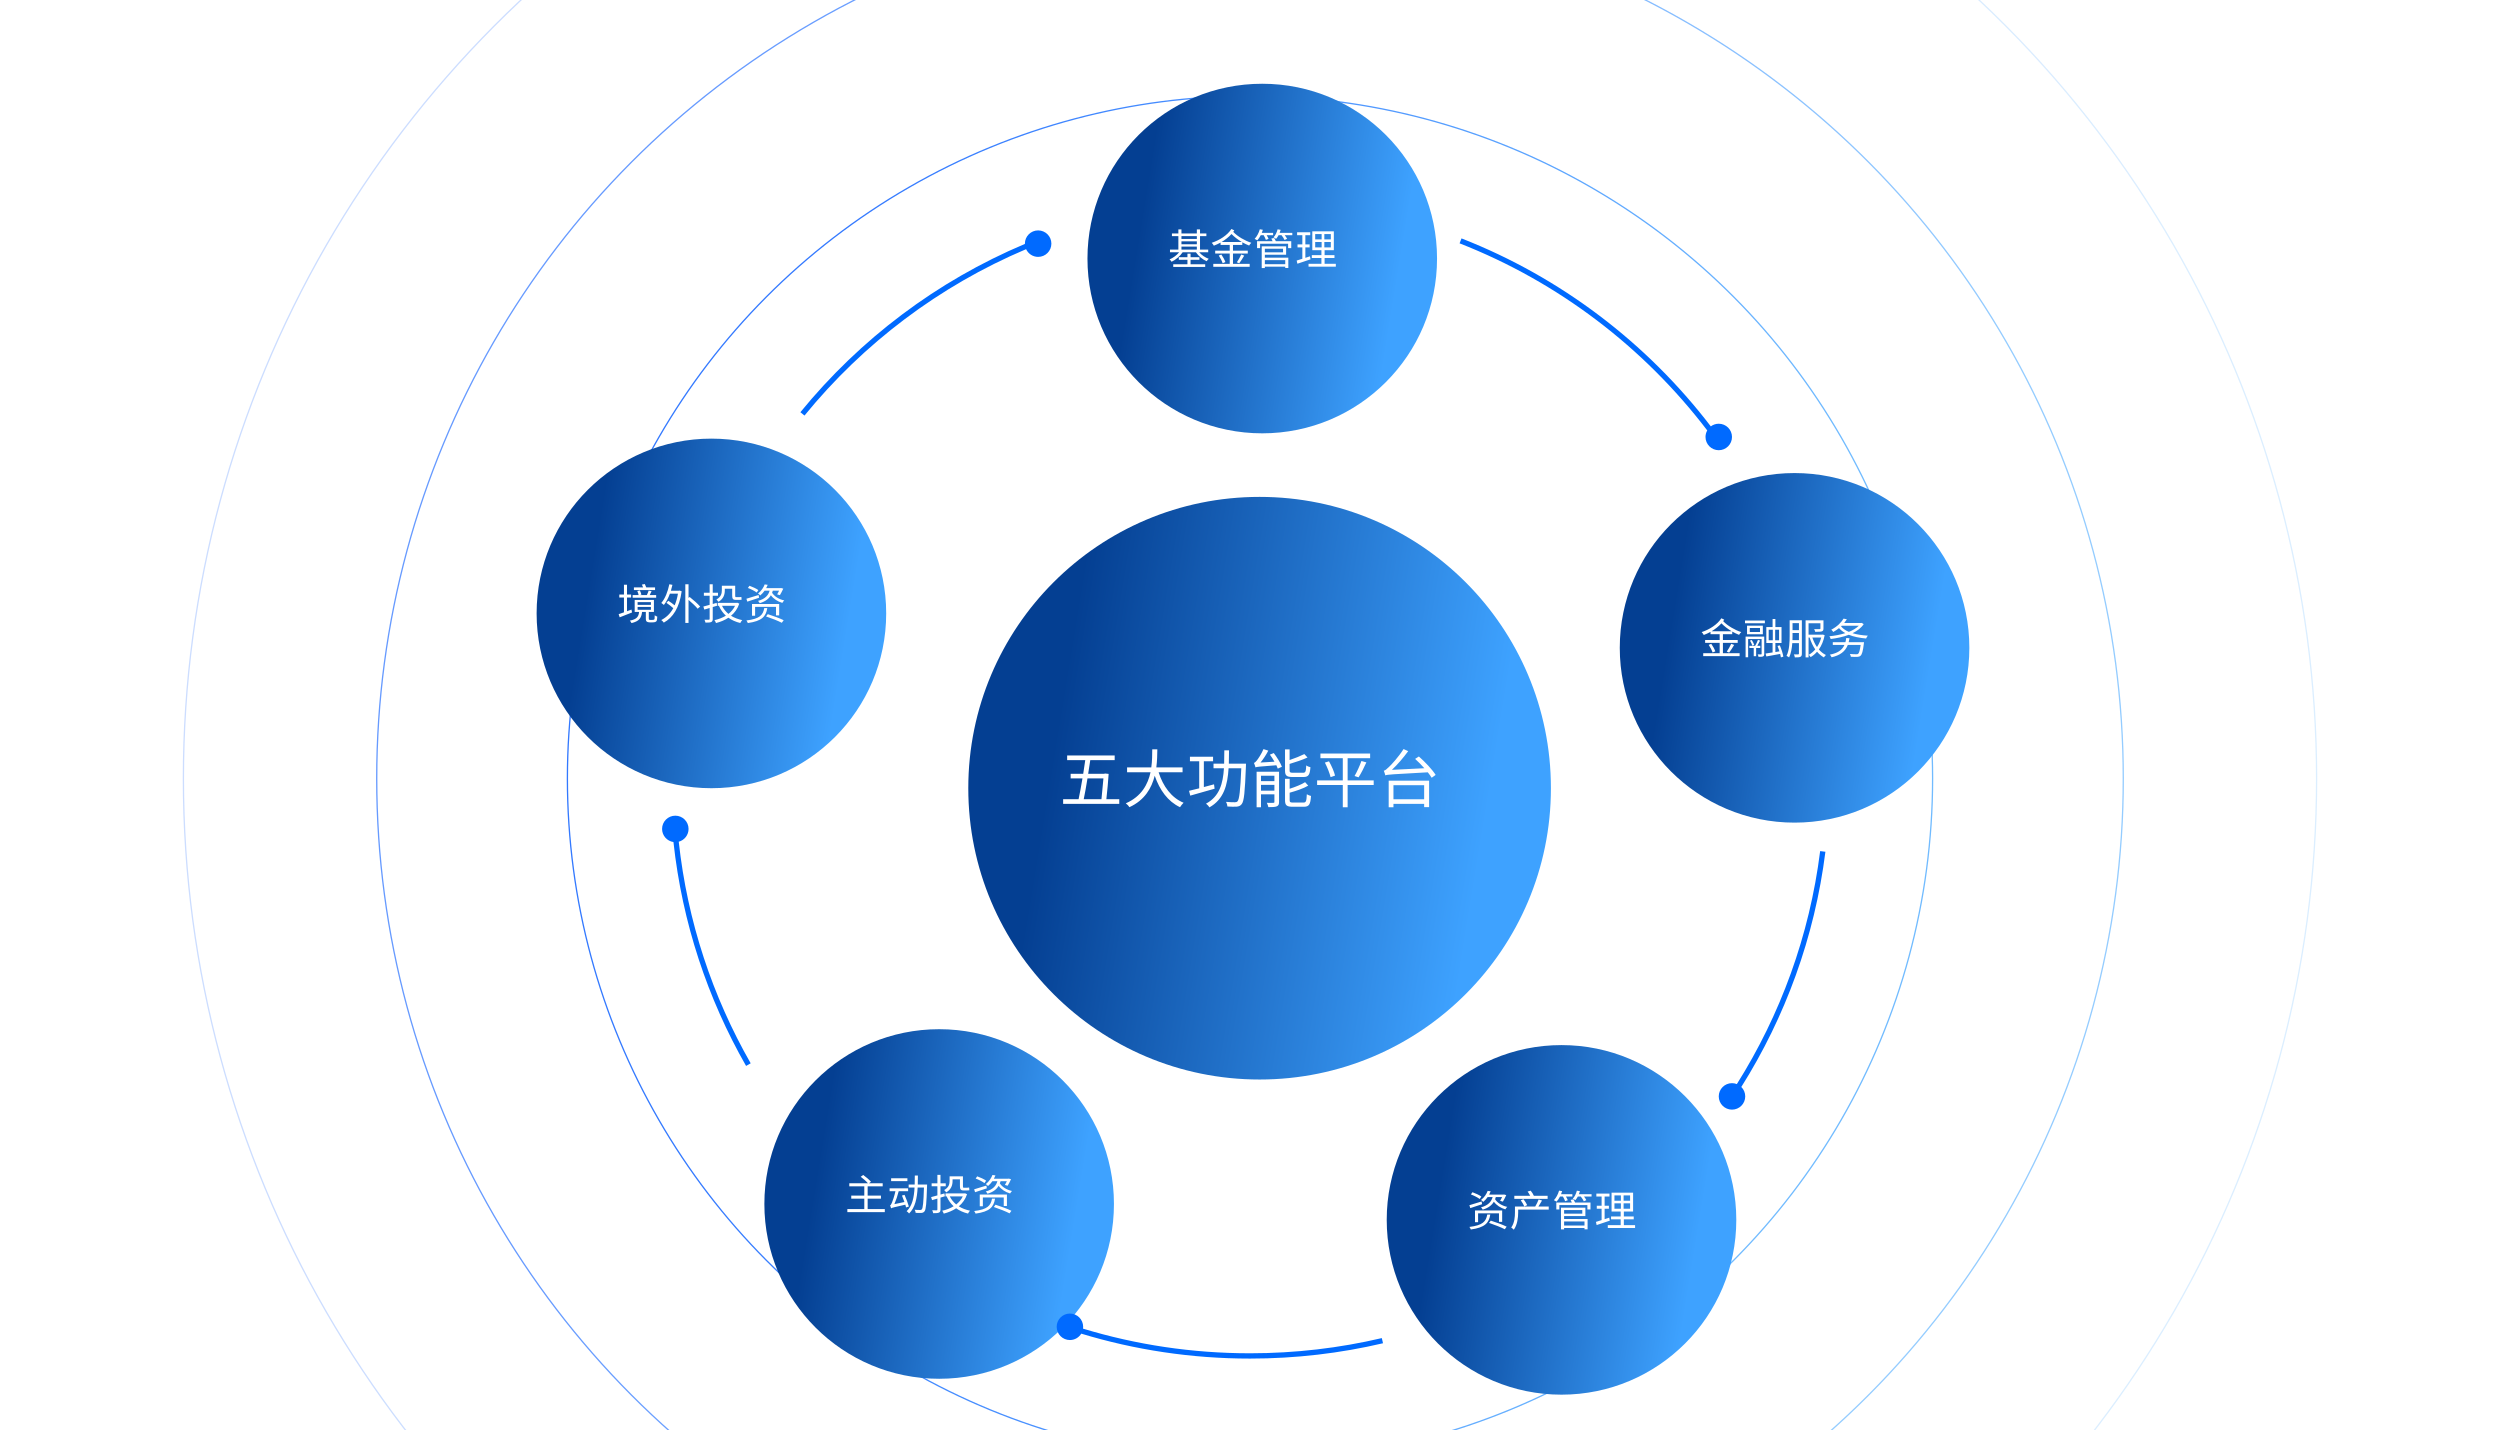 <svg width="944" height="540" viewBox="0 0 944 540" fill="none" xmlns="http://www.w3.org/2000/svg">
<g clip-path="url(#clip0_3184_58248)">
<g filter="url(#filter0_i_3184_58248)">
<circle cx="472" cy="294" r="110" fill="url(#paint0_linear_3184_58248)"/>
</g>
<circle opacity="0.8" cx="472" cy="294" r="257.75" stroke="url(#paint1_linear_3184_58248)" stroke-width="0.5"/>
<circle opacity="0.6" cx="472" cy="294" r="329.75" stroke="url(#paint2_linear_3184_58248)" stroke-width="0.5"/>
<circle opacity="0.2" cx="472" cy="294" r="402.75" stroke="url(#paint3_linear_3184_58248)" stroke-width="0.5"/>
<g filter="url(#filter1_i_3184_58248)">
<circle cx="265" cy="228" r="66" fill="url(#paint4_linear_3184_58248)"/>
</g>
<path d="M247.352 221.792V222.8H239.368V221.792H242.824C242.696 221.44 242.52 221.072 242.376 220.736L243.48 220.528C243.672 220.912 243.88 221.392 244.024 221.792H247.352ZM247.768 224.688V225.712H238.888V224.688H241.144C241.064 224.256 240.856 223.632 240.648 223.152L241.624 222.944C241.832 223.44 242.104 224.112 242.2 224.528L241.608 224.688H244.264C244.504 224.176 244.792 223.472 244.936 222.992L246.04 223.232C245.8 223.744 245.544 224.256 245.336 224.688H247.768ZM238.44 230.176L238.664 231.264C237.064 231.92 235.336 232.592 233.992 233.104L233.608 231.904C234.168 231.728 234.856 231.488 235.608 231.216V225.616H233.848V224.496H235.608V220.8H236.76V224.496H238.312V225.616H236.76V230.8L238.44 230.176ZM240.76 229.184V230.256H245.784V229.184H240.76ZM240.76 227.36V228.4H245.784V227.36H240.76ZM245.56 234.08H246.328C246.552 234.08 246.792 234.064 246.872 234.016C247 233.984 247.112 233.856 247.16 233.68C247.192 233.456 247.208 232.96 247.224 232.32C247.464 232.528 247.864 232.736 248.184 232.832C248.152 233.456 248.088 234.112 247.992 234.384C247.864 234.624 247.688 234.8 247.4 234.88C247.16 234.96 246.728 235.008 246.424 235.008H245.352C244.984 235.008 244.504 234.928 244.264 234.736C243.976 234.544 243.864 234.288 243.864 233.44V231.072H242.44C242.184 233.376 241.368 234.592 238.456 235.28C238.344 235.008 238.04 234.56 237.832 234.352C240.424 233.824 241.112 232.928 241.32 231.072H239.656V226.544H246.92V231.072H244.984V233.552C244.984 233.792 245 233.952 245.128 234C245.224 234.064 245.368 234.08 245.56 234.08ZM256.344 223.056L256.584 222.992L257.4 223.264C256.552 229.52 254.056 233.248 250.648 235.104C250.472 234.8 249.976 234.32 249.688 234.128C251.544 233.184 253.096 231.728 254.232 229.648C253.56 229.024 252.504 228.208 251.64 227.632L252.36 226.848C253.128 227.328 254.072 228 254.744 228.576C255.288 227.312 255.72 225.856 255.992 224.176H252.952C252.344 225.84 251.576 227.312 250.68 228.432C250.488 228.224 249.96 227.84 249.704 227.68C251.16 226.032 252.168 223.392 252.744 220.608L253.912 220.832C253.736 221.6 253.56 222.336 253.336 223.056H256.344ZM259.992 225.776L260.424 225.424C261.8 226.512 263.528 228.032 264.376 229.04L263.432 229.856C262.712 228.944 261.256 227.6 259.992 226.528V235.216H258.776V220.624H259.992V225.776ZM273.688 222.304V222.976C273.688 224.4 273.256 226.112 271.288 227.248C271.144 227.008 270.728 226.56 270.52 226.368C272.28 225.392 272.568 224.08 272.568 222.944V221.184H277.608V224.88C277.608 225.328 277.656 225.488 277.912 225.488H279.144C279.384 225.488 279.736 225.456 279.944 225.408C279.96 225.712 279.992 226.16 280.04 226.432C279.832 226.496 279.496 226.512 279.176 226.512H277.832C276.728 226.512 276.472 226.048 276.472 224.864V222.304H273.688ZM270.776 228.72L269.128 229.216V233.712C269.128 234.384 268.952 234.704 268.536 234.88C268.136 235.072 267.464 235.104 266.376 235.104C266.328 234.8 266.152 234.32 266.008 234C266.776 234.032 267.464 234.016 267.656 234.016C267.88 234.016 267.96 233.936 267.96 233.712V229.584L265.944 230.176L265.592 229.024C266.248 228.864 267.064 228.64 267.96 228.384V224.944H265.784V223.824H267.96V220.624H269.128V223.824H271.112V224.944H269.128V228.064L270.616 227.632L270.776 228.72ZM277.56 228.752H272.632C273.192 229.92 274.04 230.944 275.064 231.808C276.104 230.976 276.984 229.968 277.56 228.752ZM278.392 227.584L279.16 227.936C278.52 229.856 277.416 231.36 276.04 232.512C277.24 233.264 278.68 233.824 280.28 234.16C280.008 234.416 279.688 234.912 279.528 235.248C277.816 234.832 276.296 234.16 275.048 233.248C273.656 234.192 272.04 234.832 270.36 235.264C270.248 234.928 269.992 234.432 269.768 234.176C271.304 233.84 272.792 233.28 274.088 232.48C273 231.472 272.12 230.24 271.48 228.816L271.64 228.752H271.016V227.632H278.168L278.392 227.584ZM286.36 222.816L285.736 223.744C285.016 223.184 283.56 222.448 282.408 222.016L283 221.184C284.152 221.584 285.624 222.272 286.36 222.816ZM286.456 224.672L286.632 225.712C285.096 226.224 283.464 226.768 282.184 227.184L281.848 226.08C283 225.76 284.728 225.216 286.456 224.672ZM294.216 232.384H293.016V229.152H285.128V232.496H283.96V228.064H294.216V232.384ZM288.584 229.616H289.736C289.208 232.8 287.736 234.512 282.376 235.264C282.296 234.992 282.04 234.528 281.848 234.288C286.904 233.664 288.104 232.256 288.584 229.616ZM289.256 232.768L289.912 231.904C291.864 232.512 294.52 233.488 295.912 234.192L295.208 235.168C293.88 234.464 291.24 233.424 289.256 232.768ZM294.184 223.024H291.816C291.736 223.312 291.64 223.568 291.544 223.84C292.424 225.216 294.136 226.288 296.136 226.72C295.88 226.928 295.576 227.36 295.416 227.648C293.64 227.152 292.088 226.128 291.08 224.768C290.328 226.064 289.08 227.104 286.872 227.76C286.76 227.504 286.456 227.104 286.232 226.896C289.064 226.128 290.152 224.672 290.616 223.024H288.728C288.28 223.664 287.736 224.288 287.064 224.848C286.872 224.576 286.488 224.256 286.232 224.112C287.512 223.12 288.344 221.776 288.744 220.672L289.88 220.832C289.72 221.248 289.528 221.664 289.304 222.08H294.712L294.904 222.032L295.768 222.272C295.368 223.152 294.872 224.112 294.488 224.736L293.448 224.432C293.688 224.064 293.928 223.536 294.184 223.024Z" fill="white"/>
<g filter="url(#filter2_i_3184_58248)">
<circle cx="351" cy="451" r="66" fill="url(#paint5_linear_3184_58248)"/>
</g>
<path d="M327.624 456.536H334.104V457.704H319.96V456.536H326.36V452.616H321.432V451.464H326.36V447.96H320.696V446.792H327.72C327.096 446.056 325.96 445.048 325 444.344L325.96 443.672C326.984 444.408 328.264 445.496 328.888 446.248L328.136 446.792H333.304V447.96H327.624V451.464H332.648V452.616H327.624V456.536ZM342.632 444.92V445.992H336.488V444.92H342.632ZM343.192 455.592L342.136 455.928C342.056 455.64 341.96 455.272 341.848 454.888C337.432 455.864 336.856 456.04 336.488 456.264V456.2C336.472 456.216 336.472 456.232 336.472 456.248C336.424 456.008 336.232 455.448 336.104 455.144C336.36 455.08 336.568 454.648 336.824 454.056C337.048 453.528 337.72 451.656 338.12 449.8H335.912V448.712H342.904V449.8H339.352C338.936 451.48 338.344 453.24 337.72 454.68L341.512 453.88C341.224 453.064 340.904 452.2 340.584 451.448L341.56 451.176C342.184 452.6 342.888 454.472 343.192 455.592ZM346.552 447.288H350.072C350.072 447.288 350.056 447.72 350.056 447.88C349.848 454.424 349.656 456.68 349.112 457.384C348.776 457.8 348.472 457.928 347.96 457.992C347.464 458.04 346.6 458.024 345.752 457.976C345.72 457.624 345.592 457.144 345.384 456.808C346.28 456.888 347.112 456.888 347.464 456.888C347.736 456.904 347.912 456.856 348.072 456.648C348.488 456.184 348.712 454.088 348.888 448.424H346.504C346.28 452.36 345.608 455.976 343.272 458.216C343.064 457.928 342.648 457.528 342.344 457.352C344.504 455.368 345.144 452.056 345.336 448.424H343.112V447.288H345.384C345.432 446.168 345.432 445.016 345.432 443.88H346.6C346.6 445.016 346.584 446.168 346.552 447.288ZM359.688 445.304V445.976C359.688 447.4 359.256 449.112 357.288 450.248C357.144 450.008 356.728 449.56 356.52 449.368C358.28 448.392 358.568 447.08 358.568 445.944V444.184H363.608V447.88C363.608 448.328 363.656 448.488 363.912 448.488H365.144C365.384 448.488 365.736 448.456 365.944 448.408C365.96 448.712 365.992 449.16 366.04 449.432C365.832 449.496 365.496 449.512 365.176 449.512H363.832C362.728 449.512 362.472 449.048 362.472 447.864V445.304H359.688ZM356.776 451.72L355.128 452.216V456.712C355.128 457.384 354.952 457.704 354.536 457.88C354.136 458.072 353.464 458.104 352.376 458.104C352.328 457.8 352.152 457.32 352.008 457C352.776 457.032 353.464 457.016 353.656 457.016C353.88 457.016 353.96 456.936 353.96 456.712V452.584L351.944 453.176L351.592 452.024C352.248 451.864 353.064 451.64 353.96 451.384V447.944H351.784V446.824H353.96V443.624H355.128V446.824H357.112V447.944H355.128V451.064L356.616 450.632L356.776 451.72ZM363.56 451.752H358.632C359.192 452.92 360.04 453.944 361.064 454.808C362.104 453.976 362.984 452.968 363.56 451.752ZM364.392 450.584L365.16 450.936C364.52 452.856 363.416 454.36 362.04 455.512C363.24 456.264 364.68 456.824 366.28 457.16C366.008 457.416 365.688 457.912 365.528 458.248C363.816 457.832 362.296 457.16 361.048 456.248C359.656 457.192 358.04 457.832 356.36 458.264C356.248 457.928 355.992 457.432 355.768 457.176C357.304 456.84 358.792 456.28 360.088 455.48C359 454.472 358.12 453.24 357.48 451.816L357.64 451.752H357.016V450.632H364.168L364.392 450.584ZM372.36 445.816L371.736 446.744C371.016 446.184 369.56 445.448 368.408 445.016L369 444.184C370.152 444.584 371.624 445.272 372.36 445.816ZM372.456 447.672L372.632 448.712C371.096 449.224 369.464 449.768 368.184 450.184L367.848 449.08C369 448.76 370.728 448.216 372.456 447.672ZM380.216 455.384H379.016V452.152H371.128V455.496H369.96V451.064H380.216V455.384ZM374.584 452.616H375.736C375.208 455.8 373.736 457.512 368.376 458.264C368.296 457.992 368.04 457.528 367.848 457.288C372.904 456.664 374.104 455.256 374.584 452.616ZM375.256 455.768L375.912 454.904C377.864 455.512 380.52 456.488 381.912 457.192L381.208 458.168C379.88 457.464 377.24 456.424 375.256 455.768ZM380.184 446.024H377.816C377.736 446.312 377.64 446.568 377.544 446.84C378.424 448.216 380.136 449.288 382.136 449.72C381.88 449.928 381.576 450.36 381.416 450.648C379.64 450.152 378.088 449.128 377.08 447.768C376.328 449.064 375.08 450.104 372.872 450.76C372.76 450.504 372.456 450.104 372.232 449.896C375.064 449.128 376.152 447.672 376.616 446.024H374.728C374.28 446.664 373.736 447.288 373.064 447.848C372.872 447.576 372.488 447.256 372.232 447.112C373.512 446.12 374.344 444.776 374.744 443.672L375.88 443.832C375.72 444.248 375.528 444.664 375.304 445.08H380.712L380.904 445.032L381.768 445.272C381.368 446.152 380.872 447.112 380.488 447.736L379.448 447.432C379.688 447.064 379.928 446.536 380.184 446.024Z" fill="white"/>
<g filter="url(#filter3_i_3184_58248)">
<circle cx="586" cy="457" r="66" fill="url(#paint6_linear_3184_58248)"/>
</g>
<path d="M559.36 451.816L558.736 452.744C558.016 452.184 556.56 451.448 555.408 451.016L556 450.184C557.152 450.584 558.624 451.272 559.36 451.816ZM559.456 453.672L559.632 454.712C558.096 455.224 556.464 455.768 555.184 456.184L554.848 455.08C556 454.76 557.728 454.216 559.456 453.672ZM567.216 461.384H566.016V458.152H558.128V461.496H556.96V457.064H567.216V461.384ZM561.584 458.616H562.736C562.208 461.8 560.736 463.512 555.376 464.264C555.296 463.992 555.04 463.528 554.848 463.288C559.904 462.664 561.104 461.256 561.584 458.616ZM562.256 461.768L562.912 460.904C564.864 461.512 567.52 462.488 568.912 463.192L568.208 464.168C566.88 463.464 564.24 462.424 562.256 461.768ZM567.184 452.024H564.816C564.736 452.312 564.64 452.568 564.544 452.84C565.424 454.216 567.136 455.288 569.136 455.72C568.88 455.928 568.576 456.36 568.416 456.648C566.64 456.152 565.088 455.128 564.08 453.768C563.328 455.064 562.08 456.104 559.872 456.76C559.76 456.504 559.456 456.104 559.232 455.896C562.064 455.128 563.152 453.672 563.616 452.024H561.728C561.28 452.664 560.736 453.288 560.064 453.848C559.872 453.576 559.488 453.256 559.232 453.112C560.512 452.12 561.344 450.776 561.744 449.672L562.88 449.832C562.72 450.248 562.528 450.664 562.304 451.08H567.712L567.904 451.032L568.768 451.272C568.368 452.152 567.872 453.112 567.488 453.736L566.448 453.432C566.688 453.064 566.928 452.536 567.184 452.024ZM584.384 451.544V452.68H571.808V451.544H577.792C577.568 451.032 577.184 450.392 576.816 449.928L577.984 449.592C578.464 450.184 578.976 450.984 579.184 451.512L579.104 451.544H584.384ZM576.672 455.064L575.584 455.544C575.344 454.92 574.768 453.96 574.24 453.24L575.264 452.824C575.808 453.496 576.4 454.44 576.672 455.064ZM584.8 455.592V456.744H573.264V457.8C573.264 459.688 572.976 462.456 571.616 464.344C571.408 464.12 570.88 463.656 570.64 463.512C571.888 461.8 572.048 459.448 572.048 457.768V455.592H579.696C580.144 454.856 580.704 453.704 580.992 452.904L582.272 453.32C581.84 454.088 581.344 454.92 580.896 455.592H584.8ZM590.16 451.816H589.056C588.672 452.568 588.24 453.224 587.76 453.736C587.536 453.592 587.04 453.32 586.752 453.192C587.616 452.296 588.32 450.952 588.704 449.576L589.856 449.768C589.744 450.168 589.616 450.536 589.456 450.92H593.728V451.816H591.296C591.6 452.312 591.872 452.84 592 453.208L590.992 453.576C590.848 453.096 590.496 452.408 590.16 451.816ZM598.304 461.224H590.608V462.76H598.304V461.224ZM597.472 456.92H590.608V458.28H597.472V456.92ZM590.608 459.192V460.296H599.472V464.2H598.304V463.688H590.608V464.232H589.424V456.008H598.64V459.192H590.608ZM593.056 453.08L594.112 452.856C594.336 453.224 594.608 453.704 594.752 454.088H600.576V456.696H599.392V455.032H588.816V456.696H587.664V454.088H593.536C593.392 453.752 593.232 453.384 593.056 453.08ZM596.192 450.936H600.976V451.816H598.128C598.496 452.296 598.832 452.808 599.008 453.176L598.048 453.624C597.84 453.128 597.376 452.408 596.912 451.816H595.792C595.504 452.344 595.184 452.824 594.848 453.192C594.64 453.016 594.16 452.76 593.872 452.632C594.592 451.88 595.136 450.744 595.424 449.592L596.576 449.784C596.464 450.184 596.336 450.552 596.192 450.936ZM607.648 459.784L607.856 460.92C606.144 461.496 604.32 462.12 602.896 462.584L602.624 461.384C603.216 461.208 603.952 460.984 604.768 460.712V456.408H602.944V455.288H604.768V451.816H602.784V450.696H607.744V451.816H605.904V455.288H607.52V456.408H605.904V460.36L607.648 459.784ZM609.616 454.376V456.424H612.048V454.376H609.616ZM609.616 451.384V453.4H612.048V451.384H609.616ZM615.52 453.4V451.384H613.072V453.4H615.52ZM615.52 456.424V454.376H613.072V456.424H615.52ZM613.168 462.616H617.408V463.704H607.104V462.616H611.968V460.424H608.336V459.336H611.968V457.464H608.528V450.344H616.656V457.464H613.168V459.336H616.896V460.424H613.168V462.616Z" fill="white"/>
<g filter="url(#filter4_i_3184_58248)">
<circle cx="674" cy="241" r="66" fill="url(#paint7_linear_3184_58248)"/>
</g>
<path d="M646.272 238.376H653.904C652.464 237.528 651.056 236.456 650.016 235.368C648.96 236.52 647.68 237.544 646.272 238.376ZM654.096 239.48H650.576V241.656H656.16V242.744H650.576V246.648H656.88V247.752H643.136V246.648H649.344V242.744H643.856V241.656H649.344V239.48H645.888V238.6C645.072 239.048 644.208 239.448 643.344 239.768C643.168 239.432 642.848 238.952 642.544 238.68C645.52 237.704 648.464 235.832 649.984 233.464L651.072 233.976C650.96 234.152 650.816 234.36 650.672 234.552C652.256 236.248 655.072 237.912 657.504 238.68C657.216 238.92 656.848 239.4 656.672 239.72C655.84 239.4 654.96 238.984 654.096 238.488V239.48ZM652.928 246.424L652.032 246.04C652.592 245.256 653.312 243.992 653.696 243.096L654.816 243.528C654.24 244.536 653.504 245.672 652.928 246.424ZM645.2 243.496L646.176 243.096C646.8 243.992 647.456 245.192 647.712 245.96L646.672 246.392C646.448 245.656 645.808 244.392 645.2 243.496ZM664.672 244.68H663.12V247.784H662.208V244.68H660.56V243.864H662.736C663.12 243.192 663.584 242.264 663.808 241.592L664.608 241.912C664.272 242.552 663.904 243.272 663.552 243.864H664.672V244.68ZM660.784 241.896L661.472 241.656C661.856 242.248 662.24 243.016 662.4 243.512L661.68 243.784C661.536 243.288 661.152 242.488 660.784 241.896ZM666.176 240.392V246.904C666.176 247.416 666.08 247.688 665.728 247.864C665.392 248.008 664.848 248.024 664.016 248.024C663.984 247.752 663.84 247.368 663.712 247.096C664.304 247.112 664.832 247.112 664.976 247.112C665.136 247.096 665.184 247.048 665.184 246.888V241.32H660.096V248.184H659.136V240.392H666.176ZM664.576 238.632V237.128H660.72V238.632H664.576ZM665.648 236.264V239.496H659.68V236.264H665.648ZM658.912 235.352V234.312H666.416V235.352H658.912ZM667.856 237.8V241.752H669.408V237.8H667.856ZM671.776 241.752V237.8H670.304V241.752H671.776ZM673.392 247.96L672.464 248.232C672.416 247.848 672.32 247.416 672.192 246.92C670.336 247.272 668.416 247.592 666.976 247.88L666.688 246.776C667.424 246.68 668.336 246.536 669.328 246.36V242.792H666.96V236.776H669.328V233.736H670.384V236.776H672.704V242.792H670.384V246.216L671.92 245.944C671.712 245.256 671.456 244.536 671.2 243.912L672.064 243.688C672.656 245.064 673.232 246.888 673.392 247.96ZM676.832 241.72H679.28V239.032H676.864V239.912C676.864 240.456 676.848 241.08 676.832 241.72ZM679.28 235.304H676.864V237.928H679.28V235.304ZM680.384 234.2V246.808C680.384 247.448 680.256 247.8 679.84 248.008C679.44 248.216 678.8 248.232 677.728 248.232C677.696 247.928 677.536 247.4 677.376 247.096C678.112 247.112 678.784 247.112 678.976 247.096C679.2 247.08 679.28 247.016 679.28 246.792V242.856H676.768C676.624 244.744 676.304 246.744 675.568 248.248C675.36 248.056 674.88 247.784 674.592 247.672C675.696 245.432 675.776 242.264 675.776 239.912V234.2H680.384ZM687.696 240.744H684.352C684.784 242.056 685.36 243.272 686.096 244.328C686.784 243.304 687.328 242.104 687.696 240.744ZM688.304 239.608L688.992 239.848C688.576 242.024 687.808 243.816 686.8 245.24C687.568 246.12 688.464 246.84 689.472 247.336C689.2 247.56 688.88 247.96 688.704 248.248C687.744 247.704 686.88 246.984 686.112 246.088C685.392 246.936 684.576 247.624 683.696 248.136C683.536 247.864 683.232 247.464 682.992 247.256C683.872 246.776 684.704 246.088 685.44 245.224C684.544 243.928 683.84 242.392 683.312 240.744H682.912V248.232H681.792V234.248H688.544V237.32C688.544 237.928 688.4 238.232 687.92 238.408C687.408 238.568 686.608 238.568 685.408 238.568C685.36 238.248 685.184 237.848 685.024 237.56C686 237.576 686.832 237.576 687.072 237.56C687.328 237.56 687.392 237.496 687.392 237.304V235.352H682.912V239.64H688.096L688.304 239.608ZM698.064 242.488H703.856C703.856 242.488 703.84 242.856 703.792 243.016C703.456 245.912 703.088 247.112 702.544 247.608C702.192 247.928 701.84 248.008 701.248 248.04C700.784 248.056 699.824 248.056 698.88 247.992C698.864 247.672 698.72 247.24 698.512 246.936C699.52 247.032 700.528 247.048 700.928 247.048C701.248 247.048 701.44 247.032 701.616 246.904C701.984 246.6 702.304 245.624 702.576 243.528H697.728C696.72 246.104 694.752 247.448 691.616 248.2C691.488 247.928 691.184 247.432 690.96 247.192C693.776 246.648 695.552 245.576 696.464 243.528H692.064V242.488H696.832C696.96 242.008 697.072 241.48 697.136 240.904L698.368 241C698.288 241.528 698.176 242.04 698.064 242.488ZM695.424 236.28L695.184 236.504C695.888 237.384 696.896 238.072 698.128 238.6C699.632 237.992 700.944 237.224 701.888 236.28H695.424ZM703.008 235.192L703.728 235.688C702.768 237.128 701.28 238.232 699.52 239.096C701.184 239.608 703.168 239.896 705.296 240.024C705.056 240.296 704.784 240.76 704.64 241.096C702.192 240.888 699.968 240.456 698.112 239.688C695.984 240.52 693.584 241 691.264 241.288C691.184 240.984 690.976 240.52 690.784 240.248C692.816 240.056 694.912 239.672 696.8 239.064C695.872 238.552 695.072 237.928 694.416 237.176C693.776 237.704 693.04 238.184 692.224 238.648C692.064 238.376 691.744 237.96 691.488 237.768C693.728 236.632 695.312 234.984 696.128 233.592L697.376 233.848C697.072 234.312 696.736 234.792 696.352 235.256H702.8L703.008 235.192Z" fill="white"/>
<g filter="url(#filter5_i_3184_58248)">
<circle cx="473" cy="94" r="66" fill="url(#paint8_linear_3184_58248)"/>
</g>
<path d="M449.56 98.096V99.776H455.08V100.784H443.016V99.776H448.376V98.096H445.112V97.12H448.376V95.776H449.56V97.12H452.904V98.096H449.56ZM446.12 93.12V94.256H451.928V93.12H446.12ZM451.928 89.152H446.12V90.224H451.928V89.152ZM446.12 91.12V92.224H451.928V91.12H446.12ZM456.216 95.264H452.824C453.72 96.32 455.08 97.248 456.424 97.728C456.152 97.952 455.816 98.368 455.64 98.64C454.088 98 452.536 96.672 451.576 95.264H446.568C445.56 96.752 443.944 98.128 442.392 98.848C442.216 98.56 441.896 98.16 441.624 97.936C442.952 97.408 444.328 96.4 445.24 95.264H441.784V94.256H444.952V89.152H442.52V88.16H444.952V86.624H446.12V88.16H451.928V86.624H453.128V88.16H455.528V89.152H453.128V94.256H456.216V95.264ZM461.272 91.376H468.904C467.464 90.528 466.056 89.456 465.016 88.368C463.96 89.52 462.68 90.544 461.272 91.376ZM469.096 92.48H465.576V94.656H471.16V95.744H465.576V99.648H471.88V100.752H458.136V99.648H464.344V95.744H458.856V94.656H464.344V92.48H460.888V91.6C460.072 92.048 459.208 92.448 458.344 92.768C458.168 92.432 457.848 91.952 457.544 91.68C460.52 90.704 463.464 88.832 464.984 86.464L466.072 86.976C465.96 87.152 465.816 87.36 465.672 87.552C467.256 89.248 470.072 90.912 472.504 91.68C472.216 91.92 471.848 92.4 471.672 92.72C470.84 92.4 469.96 91.984 469.096 91.488V92.48ZM467.928 99.424L467.032 99.04C467.592 98.256 468.312 96.992 468.696 96.096L469.816 96.528C469.24 97.536 468.504 98.672 467.928 99.424ZM460.2 96.496L461.176 96.096C461.8 96.992 462.456 98.192 462.712 98.96L461.672 99.392C461.448 98.656 460.808 97.392 460.2 96.496ZM477.16 88.816H476.056C475.672 89.568 475.24 90.224 474.76 90.736C474.536 90.592 474.04 90.32 473.752 90.192C474.616 89.296 475.32 87.952 475.704 86.576L476.856 86.768C476.744 87.168 476.616 87.536 476.456 87.92H480.728V88.816H478.296C478.6 89.312 478.872 89.84 479 90.208L477.992 90.576C477.848 90.096 477.496 89.408 477.16 88.816ZM485.304 98.224H477.608V99.76H485.304V98.224ZM484.472 93.92H477.608V95.28H484.472V93.92ZM477.608 96.192V97.296H486.472V101.2H485.304V100.688H477.608V101.232H476.424V93.008H485.64V96.192H477.608ZM480.056 90.08L481.112 89.856C481.336 90.224 481.608 90.704 481.752 91.088H487.576V93.696H486.392V92.032H475.816V93.696H474.664V91.088H480.536C480.392 90.752 480.232 90.384 480.056 90.08ZM483.192 87.936H487.976V88.816H485.128C485.496 89.296 485.832 89.808 486.008 90.176L485.048 90.624C484.84 90.128 484.376 89.408 483.912 88.816H482.792C482.504 89.344 482.184 89.824 481.848 90.192C481.64 90.016 481.16 89.76 480.872 89.632C481.592 88.88 482.136 87.744 482.424 86.592L483.576 86.784C483.464 87.184 483.336 87.552 483.192 87.936ZM494.648 96.784L494.856 97.92C493.144 98.496 491.32 99.12 489.896 99.584L489.624 98.384C490.216 98.208 490.952 97.984 491.768 97.712V93.408H489.944V92.288H491.768V88.816H489.784V87.696H494.744V88.816H492.904V92.288H494.52V93.408H492.904V97.36L494.648 96.784ZM496.616 91.376V93.424H499.048V91.376H496.616ZM496.616 88.384V90.4H499.048V88.384H496.616ZM502.52 90.4V88.384H500.072V90.4H502.52ZM502.52 93.424V91.376H500.072V93.424H502.52ZM500.168 99.616H504.408V100.704H494.104V99.616H498.968V97.424H495.336V96.336H498.968V94.464H495.528V87.344H503.656V94.464H500.168V96.336H503.896V97.424H500.168V99.616Z" fill="white"/>
<path d="M416.656 293.928H410.632C410.176 296.784 409.672 299.592 409.216 301.776H415.912C416.176 299.208 416.464 296.136 416.656 293.928ZM417.76 301.776H422.632V303.528H401.44V301.776H407.272C407.752 299.592 408.256 296.784 408.736 293.928H404.272V292.176H409.024C409.312 290.4 409.576 288.624 409.792 287.016H402.952V285.264H420.904V287.016H411.688C411.448 288.624 411.184 290.424 410.896 292.176H416.944L417.256 292.08L418.624 292.224C418.456 294.864 418.12 298.656 417.76 301.776ZM446.536 291.6H437.488C439.168 296.88 442.288 301.224 446.92 303.12C446.488 303.528 445.888 304.272 445.576 304.8C440.968 302.616 437.92 298.368 436.024 292.92C434.872 297.528 432.28 302.136 426.448 304.8C426.184 304.32 425.608 303.696 425.104 303.336C431.056 300.744 433.456 296.136 434.44 291.6H425.584V289.776H434.728C435.088 287.256 435.064 284.856 435.088 282.96H437.008C436.984 284.88 436.96 287.256 436.624 289.776H446.536V291.6ZM458.416 296.16L458.632 297.816C455.392 298.776 451.96 299.736 449.44 300.432L448.984 298.608C450.04 298.368 451.36 298.032 452.824 297.672V287.448H449.32V285.744H458.056V287.448H454.576V297.192C455.824 296.856 457.144 296.496 458.416 296.16ZM464.008 288.36H470.488C470.488 288.36 470.488 289.032 470.464 289.272C470.08 299.112 469.768 302.544 468.856 303.648C468.328 304.296 467.848 304.488 467.008 304.584C466.24 304.656 464.824 304.632 463.48 304.536C463.456 304.032 463.24 303.288 462.928 302.784C464.392 302.928 465.76 302.928 466.288 302.928C466.744 302.928 467.032 302.856 467.296 302.568C467.968 301.8 468.352 298.584 468.712 290.088H463.912C463.528 296.448 462.136 301.8 456.664 304.872C456.424 304.416 455.824 303.768 455.392 303.456C460.48 300.744 461.8 295.896 462.16 290.088H458.224V288.36H462.232C462.28 286.752 462.304 285.072 462.304 283.32H464.08C464.08 285.048 464.056 286.728 464.008 288.36ZM492.184 293.4H488.056C485.8 293.4 485.224 292.848 485.224 290.904V282.984H486.952V286.992C488.992 286.32 491.152 285.432 492.52 284.736L493.72 286.032C491.824 286.92 489.256 287.76 486.952 288.456V290.88C486.952 291.624 487.144 291.792 488.224 291.792H492.04C492.952 291.792 493.12 291.384 493.24 289.008C493.6 289.32 494.32 289.584 494.824 289.704C494.608 292.584 494.08 293.4 492.184 293.4ZM476.152 298.56H481.216V296.376H476.152V298.56ZM481.216 292.92H476.152V294.96H481.216V292.92ZM482.968 291.408V302.784C482.968 303.696 482.8 304.176 482.128 304.464C481.48 304.752 480.448 304.776 478.936 304.776C478.84 304.296 478.6 303.6 478.36 303.144C479.488 303.192 480.496 303.168 480.808 303.144C481.144 303.144 481.216 303.072 481.216 302.76V299.952H476.152V304.824H474.496V291.408H482.968ZM479.512 284.952L480.976 284.352C482.2 285.96 483.544 288.12 484.048 289.536L482.488 290.232C482.344 289.848 482.176 289.44 481.96 288.96C475.408 289.44 474.592 289.56 474.064 289.752C473.968 289.392 473.704 288.504 473.488 288.072C473.848 287.976 474.184 287.64 474.592 287.136C475 286.632 476.32 284.736 477.088 282.864L478.912 283.44C478.096 285.024 477.016 286.656 475.984 287.928L481.24 287.616C480.712 286.68 480.088 285.744 479.512 284.952ZM488.296 303.048H492.16C493.144 303.048 493.336 302.568 493.456 299.904C493.84 300.168 494.536 300.456 495.04 300.552C494.824 303.792 494.296 304.632 492.304 304.632H488.128C485.824 304.632 485.224 304.08 485.224 302.112V294.072H486.976V297.84C489.136 297.144 491.464 296.232 492.808 295.344L493.984 296.664C492.16 297.744 489.4 298.656 486.976 299.328V302.112C486.976 302.904 487.192 303.048 488.296 303.048ZM518.704 294.672V296.424H508.864V304.824H507.04V296.424H497.344V294.672H507.04V286.296H498.592V284.544H517.36V286.296H508.864V294.672H518.704ZM500.272 287.952L501.832 287.472C502.816 289.2 503.8 291.456 504.112 292.872L502.432 293.448C502.096 292.032 501.184 289.704 500.272 287.952ZM512.992 293.52L511.48 293.016C512.368 291.528 513.472 289.08 514.072 287.352L515.944 287.88C515.08 289.8 513.928 292.08 512.992 293.52ZM537.76 296.496H526.168V301.8H537.76V296.496ZM524.368 304.824V294.792H539.632V304.776H537.76V303.528H526.168V304.824H524.368ZM534.352 286.56L535.768 285.648C538.096 287.688 540.856 290.616 542.104 292.608L540.592 293.688C540.232 293.064 539.728 292.368 539.128 291.624C525.424 292.392 524.032 292.44 523.096 292.776C523.024 292.392 522.712 291.504 522.52 291.024C523.048 290.928 523.672 290.4 524.464 289.608C525.328 288.84 528.112 285.816 529.984 282.84L531.736 283.632C529.84 286.224 527.704 288.696 525.592 290.688L537.832 290.088C536.728 288.84 535.504 287.592 534.352 286.56Z" fill="white"/>
<path fill-rule="evenodd" clip-rule="evenodd" d="M397 92C397 94.761 394.761 97 392 97C389.983 97 388.245 95.806 387.455 94.086C354.655 107.975 325.979 129.7 303.775 156.915L302.225 155.651C324.706 128.097 353.762 106.118 387.001 92.107C387 92.071 387 92.036 387 92C387 89.239 389.239 87 392 87C394.761 87 397 89.239 397 92ZM646.001 160.999C646.837 160.372 647.875 160 649 160C651.761 160 654 162.239 654 165C654 167.761 651.761 170 649 170C646.239 170 644 167.761 644 165C644 164.101 644.237 163.257 644.653 162.528C620.728 131.157 588.448 106.502 551.135 91.881L551.865 90.019C589.398 104.726 621.882 129.491 646.001 160.999ZM254.295 317.951C251.867 317.608 250 315.522 250 313C250 310.239 252.239 308 255 308C257.761 308 260 310.239 260 313C260 315.314 258.428 317.261 256.293 317.831C259.59 348.015 269.077 376.338 283.458 401.504L281.721 402.496C267.192 377.07 257.612 348.45 254.295 317.951ZM657.513 410.442C658.431 411.348 659 412.608 659 414C659 416.761 656.761 419 654 419C651.239 419 649 416.761 649 414C649 411.239 651.239 409 654 409C654.649 409 655.269 409.124 655.837 409.348C672.252 383.243 683.259 353.395 687.29 321.375L689.274 321.625C685.205 353.953 674.089 384.088 657.513 410.442ZM472 511C450.071 511 428.903 507.748 408.952 501.699C408.983 501.471 409 501.237 409 501C409 498.239 406.761 496 404 496C401.239 496 399 498.239 399 501C399 503.761 401.239 506 404 506C405.815 506 407.404 505.033 408.28 503.586C428.444 509.708 449.839 513 472 513C489.282 513 506.098 510.998 522.228 507.213L521.771 505.266C505.79 509.016 489.127 511 472 511Z" fill="#006AFF"/>
</g>
<defs>
<filter id="filter0_i_3184_58248" x="362" y="184" width="223.626" height="223.626" filterUnits="userSpaceOnUse" color-interpolation-filters="sRGB">
<feFlood flood-opacity="0" result="BackgroundImageFix"/>
<feBlend mode="normal" in="SourceGraphic" in2="BackgroundImageFix" result="shape"/>
<feColorMatrix in="SourceAlpha" type="matrix" values="0 0 0 0 0 0 0 0 0 0 0 0 0 0 0 0 0 0 127 0" result="hardAlpha"/>
<feOffset dx="3.626" dy="3.626"/>
<feGaussianBlur stdDeviation="16.315"/>
<feComposite in2="hardAlpha" operator="arithmetic" k2="-1" k3="1"/>
<feColorMatrix type="matrix" values="0 0 0 0 0.996 0 0 0 0 0.996 0 0 0 0 0.996 0 0 0 0.4 0"/>
<feBlend mode="normal" in2="shape" result="effect1_innerShadow_3184_58248"/>
</filter>
<filter id="filter1_i_3184_58248" x="199" y="162" width="135.626" height="135.626" filterUnits="userSpaceOnUse" color-interpolation-filters="sRGB">
<feFlood flood-opacity="0" result="BackgroundImageFix"/>
<feBlend mode="normal" in="SourceGraphic" in2="BackgroundImageFix" result="shape"/>
<feColorMatrix in="SourceAlpha" type="matrix" values="0 0 0 0 0 0 0 0 0 0 0 0 0 0 0 0 0 0 127 0" result="hardAlpha"/>
<feOffset dx="3.626" dy="3.626"/>
<feGaussianBlur stdDeviation="16.315"/>
<feComposite in2="hardAlpha" operator="arithmetic" k2="-1" k3="1"/>
<feColorMatrix type="matrix" values="0 0 0 0 0.996 0 0 0 0 0.996 0 0 0 0 0.996 0 0 0 0.4 0"/>
<feBlend mode="normal" in2="shape" result="effect1_innerShadow_3184_58248"/>
</filter>
<filter id="filter2_i_3184_58248" x="285" y="385" width="135.626" height="135.626" filterUnits="userSpaceOnUse" color-interpolation-filters="sRGB">
<feFlood flood-opacity="0" result="BackgroundImageFix"/>
<feBlend mode="normal" in="SourceGraphic" in2="BackgroundImageFix" result="shape"/>
<feColorMatrix in="SourceAlpha" type="matrix" values="0 0 0 0 0 0 0 0 0 0 0 0 0 0 0 0 0 0 127 0" result="hardAlpha"/>
<feOffset dx="3.626" dy="3.626"/>
<feGaussianBlur stdDeviation="16.315"/>
<feComposite in2="hardAlpha" operator="arithmetic" k2="-1" k3="1"/>
<feColorMatrix type="matrix" values="0 0 0 0 0.996 0 0 0 0 0.996 0 0 0 0 0.996 0 0 0 0.4 0"/>
<feBlend mode="normal" in2="shape" result="effect1_innerShadow_3184_58248"/>
</filter>
<filter id="filter3_i_3184_58248" x="520" y="391" width="135.626" height="135.626" filterUnits="userSpaceOnUse" color-interpolation-filters="sRGB">
<feFlood flood-opacity="0" result="BackgroundImageFix"/>
<feBlend mode="normal" in="SourceGraphic" in2="BackgroundImageFix" result="shape"/>
<feColorMatrix in="SourceAlpha" type="matrix" values="0 0 0 0 0 0 0 0 0 0 0 0 0 0 0 0 0 0 127 0" result="hardAlpha"/>
<feOffset dx="3.626" dy="3.626"/>
<feGaussianBlur stdDeviation="16.315"/>
<feComposite in2="hardAlpha" operator="arithmetic" k2="-1" k3="1"/>
<feColorMatrix type="matrix" values="0 0 0 0 0.996 0 0 0 0 0.996 0 0 0 0 0.996 0 0 0 0.4 0"/>
<feBlend mode="normal" in2="shape" result="effect1_innerShadow_3184_58248"/>
</filter>
<filter id="filter4_i_3184_58248" x="608" y="175" width="135.626" height="135.626" filterUnits="userSpaceOnUse" color-interpolation-filters="sRGB">
<feFlood flood-opacity="0" result="BackgroundImageFix"/>
<feBlend mode="normal" in="SourceGraphic" in2="BackgroundImageFix" result="shape"/>
<feColorMatrix in="SourceAlpha" type="matrix" values="0 0 0 0 0 0 0 0 0 0 0 0 0 0 0 0 0 0 127 0" result="hardAlpha"/>
<feOffset dx="3.626" dy="3.626"/>
<feGaussianBlur stdDeviation="16.315"/>
<feComposite in2="hardAlpha" operator="arithmetic" k2="-1" k3="1"/>
<feColorMatrix type="matrix" values="0 0 0 0 0.996 0 0 0 0 0.996 0 0 0 0 0.996 0 0 0 0.4 0"/>
<feBlend mode="normal" in2="shape" result="effect1_innerShadow_3184_58248"/>
</filter>
<filter id="filter5_i_3184_58248" x="407" y="28" width="135.626" height="135.626" filterUnits="userSpaceOnUse" color-interpolation-filters="sRGB">
<feFlood flood-opacity="0" result="BackgroundImageFix"/>
<feBlend mode="normal" in="SourceGraphic" in2="BackgroundImageFix" result="shape"/>
<feColorMatrix in="SourceAlpha" type="matrix" values="0 0 0 0 0 0 0 0 0 0 0 0 0 0 0 0 0 0 127 0" result="hardAlpha"/>
<feOffset dx="3.626" dy="3.626"/>
<feGaussianBlur stdDeviation="16.315"/>
<feComposite in2="hardAlpha" operator="arithmetic" k2="-1" k3="1"/>
<feColorMatrix type="matrix" values="0 0 0 0 0.996 0 0 0 0 0.996 0 0 0 0 0.996 0 0 0 0.4 0"/>
<feBlend mode="normal" in2="shape" result="effect1_innerShadow_3184_58248"/>
</filter>
<linearGradient id="paint0_linear_3184_58248" x1="406.084" y1="206.672" x2="569.342" y2="233.469" gradientUnits="userSpaceOnUse">
<stop stop-color="#043F92"/>
<stop offset="1" stop-color="#3EA2FF"/>
</linearGradient>
<linearGradient id="paint1_linear_3184_58248" x1="317.397" y1="89.175" x2="700.312" y2="152.028" gradientUnits="userSpaceOnUse">
<stop stop-color="#0057FF"/>
<stop offset="1" stop-color="#4DAAFF"/>
</linearGradient>
<linearGradient id="paint2_linear_3184_58248" x1="274.252" y1="32.015" x2="764.027" y2="112.408" gradientUnits="userSpaceOnUse">
<stop stop-color="#0057FF"/>
<stop offset="1" stop-color="#4DAAFF"/>
</linearGradient>
<linearGradient id="paint3_linear_3184_58248" x1="230.508" y1="-25.939" x2="828.627" y2="72.237" gradientUnits="userSpaceOnUse">
<stop stop-color="#0057FF"/>
<stop offset="1" stop-color="#4DAAFF"/>
</linearGradient>
<linearGradient id="paint4_linear_3184_58248" x1="225.45" y1="175.603" x2="323.405" y2="191.682" gradientUnits="userSpaceOnUse">
<stop stop-color="#043F92"/>
<stop offset="1" stop-color="#3EA2FF"/>
</linearGradient>
<linearGradient id="paint5_linear_3184_58248" x1="311.45" y1="398.603" x2="409.405" y2="414.682" gradientUnits="userSpaceOnUse">
<stop stop-color="#043F92"/>
<stop offset="1" stop-color="#3EA2FF"/>
</linearGradient>
<linearGradient id="paint6_linear_3184_58248" x1="546.45" y1="404.603" x2="644.405" y2="420.682" gradientUnits="userSpaceOnUse">
<stop stop-color="#043F92"/>
<stop offset="1" stop-color="#3EA2FF"/>
</linearGradient>
<linearGradient id="paint7_linear_3184_58248" x1="634.45" y1="188.603" x2="732.405" y2="204.682" gradientUnits="userSpaceOnUse">
<stop stop-color="#043F92"/>
<stop offset="1" stop-color="#3EA2FF"/>
</linearGradient>
<linearGradient id="paint8_linear_3184_58248" x1="433.45" y1="41.603" x2="531.405" y2="57.682" gradientUnits="userSpaceOnUse">
<stop stop-color="#043F92"/>
<stop offset="1" stop-color="#3EA2FF"/>
</linearGradient>
<clipPath id="clip0_3184_58248">
<rect width="944" height="540" rx="20" fill="white"/>
</clipPath>
</defs>
</svg>

